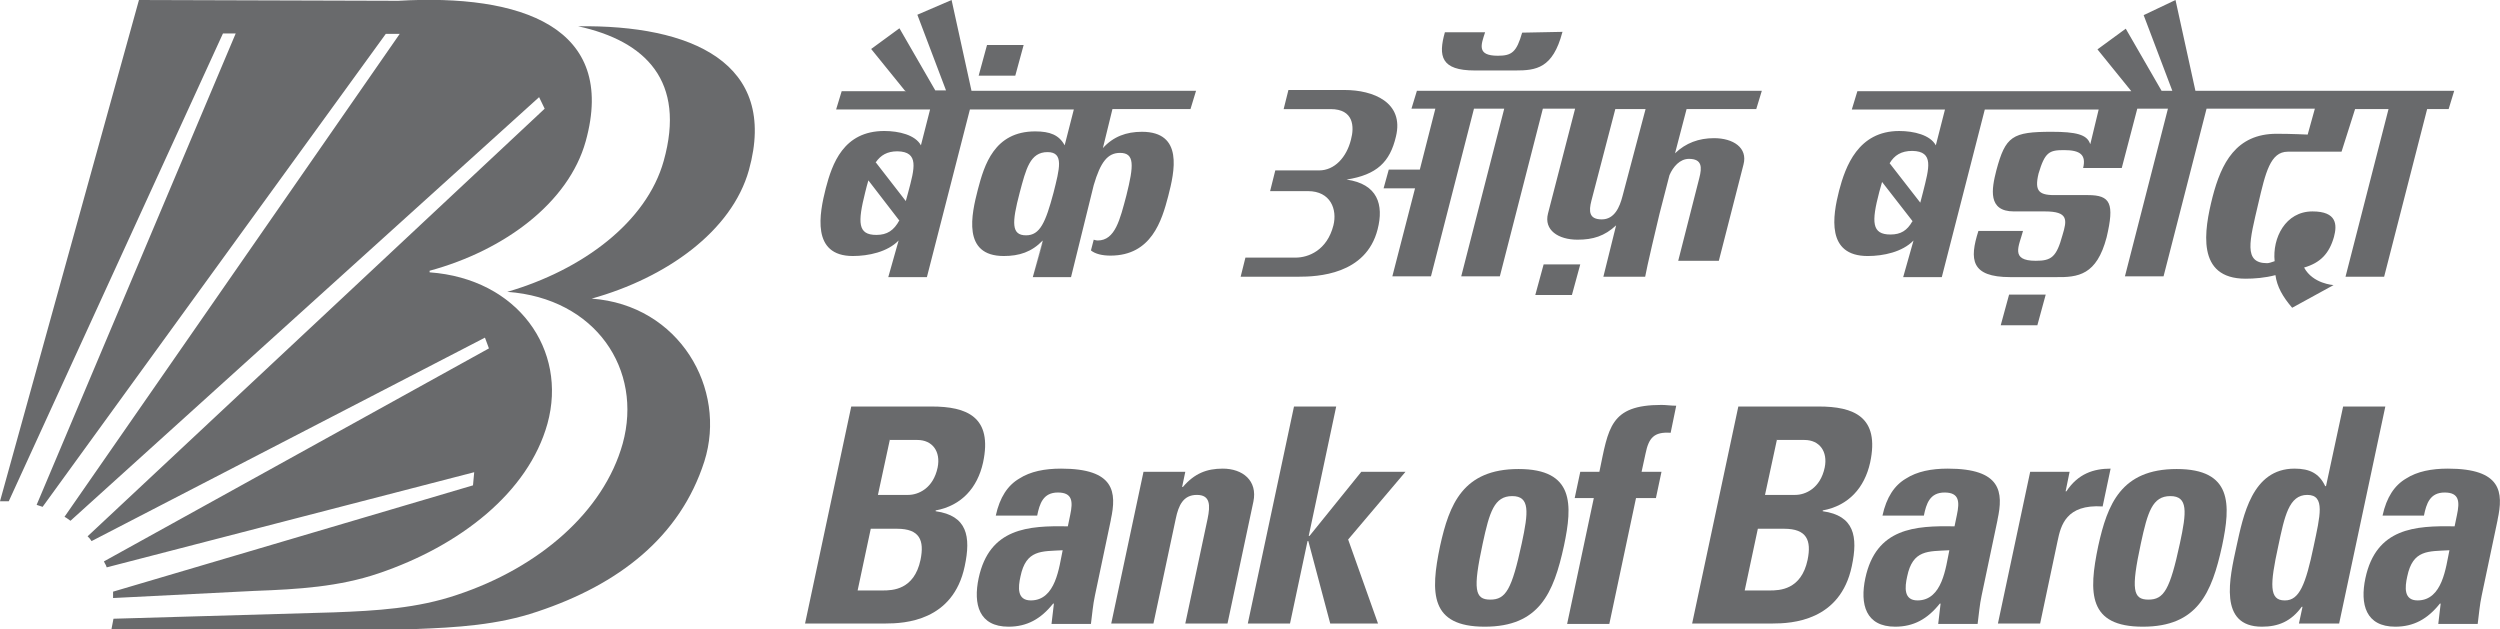 <?xml version="1.0" encoding="UTF-8"?>
<svg id="Layer_2" data-name="Layer 2" xmlns="http://www.w3.org/2000/svg" viewBox="0 0 62.79 15.8">
  <defs>
    <style>
      .cls-1 {
        fill: #696a6c;
        fill-rule: evenodd;
      }
    </style>
  </defs>
  <g id="Layer_1-2" data-name="Layer 1">
    <g>
      <path class="cls-1" d="m10.41,15.8H2.8s.05-.26.05-.26l5.54-.16c1.06-.04,2.09-.1,3.09-.44,2.05-.68,3.68-2.08,4.16-3.8.51-1.85-.67-3.65-2.9-3.81,1.89-.55,3.5-1.75,3.93-3.29.56-2-.45-3.01-2.15-3.38,2.83-.04,5.04.91,4.29,3.61-.43,1.54-2.08,2.71-3.95,3.23,2.2.16,3.41,2.26,2.83,4.09-.61,1.9-2.15,3.09-4.19,3.77-1,.34-2.03.4-3.09.44"/>
      <path class="cls-1" d="m6.41,14.84l-3.57.18c0-.09,0-.07,0-.16l9.04-2.67.03-.33-9.23,2.39c-.03-.09-.03-.06-.07-.15l9.67-5.35-.1-.27L2.3,13.59c-.06-.08-.03-.05-.1-.12L13.68,2.73l-.14-.29L1.77,13.08c-.06-.04-.09-.07-.15-.1L10.04.85h-.35S1.07,12.73,1.07,12.73c-.05-.02-.1-.03-.15-.05L5.92.84h-.32L.22,12.59c-.07,0-.22,0-.22,0L3.49,0l6.51.02c3.08-.18,5.51.65,4.71,3.53-.43,1.54-2.04,2.74-3.92,3.25v.04c2.22.16,3.47,1.95,2.96,3.8-.48,1.73-2.2,3.07-4.24,3.76-1,.34-2.03.4-3.09.44"/>
      <g>
        <path class="cls-1" d="m22.24,15.66c.48,0,1.7-.06,1.99-1.44.16-.75.06-1.27-.73-1.38v-.02c.65-.12,1.05-.57,1.19-1.2.25-1.16-.42-1.41-1.29-1.41h-2.02l-1.16,5.45h2.02Zm.1-4.61h.7c.38,0,.59.29.51.69-.11.53-.49.69-.74.69h-.76l.3-1.39Zm-.47,2.23h.66c.57,0,.69.29.59.78-.16.76-.71.77-.95.77h-.63l.33-1.55Z"/>
        <path class="cls-1" d="m27.9,13.05c.15-.69.1-1.28-1.25-1.28-.41,0-.77.07-1.05.25-.29.17-.49.47-.59.93h1.04c.06-.3.15-.58.52-.58s.38.23.31.56l-.06.29c-.99-.02-1.97.04-2.24,1.3-.14.66.01,1.22.75,1.22.46,0,.81-.19,1.12-.58h.02l-.06.51h.99c.03-.23.05-.48.1-.71l.4-1.9Zm-1.21.77c-.09.42-.17,1.26-.8,1.26-.35,0-.32-.33-.26-.6.14-.68.53-.63,1.06-.66"/>
        <path class="cls-1" d="m29.78,11.85h-1.06l-.81,3.81h1.06l.56-2.63c.07-.34.19-.6.53-.6s.34.26.27.6l-.56,2.63h1.06l.65-3.06c.11-.53-.27-.83-.77-.83-.4,0-.71.12-1,.46h-.02l.08-.38Z"/>
        <polygon class="cls-1" points="32.4 15.66 32.84 13.59 32.86 13.59 33.41 15.66 34.61 15.66 33.86 13.55 35.3 11.85 34.19 11.85 32.89 13.46 32.87 13.46 33.56 10.21 32.5 10.21 31.34 15.66 32.4 15.66"/>
        <path class="cls-1" d="m37.29,15.74c1.37,0,1.73-.84,1.99-2.03.22-1.04.26-1.93-1.14-1.93s-1.74.89-1.97,1.93c-.25,1.19-.25,2.03,1.12,2.03m.14-.68c-.39,0-.44-.25-.19-1.41.17-.79.29-1.19.74-1.19s.41.4.24,1.19c-.25,1.16-.4,1.41-.79,1.41"/>
        <path class="cls-1" d="m42.1,10.19c-.13,0-.25-.02-.37-.02-1.3,0-1.33.58-1.56,1.68h-.48l-.14.66h.48l-.67,3.16h1.06l.67-3.16h.5l.14-.66h-.5l.1-.46c.08-.39.21-.55.63-.52l.14-.68Z"/>
        <path class="cls-1" d="m44.52,15.66c.48,0,1.7-.06,1.99-1.44.16-.75.06-1.27-.73-1.38v-.02c.65-.12,1.05-.57,1.19-1.2.25-1.16-.42-1.41-1.29-1.41h-2.02l-1.16,5.45h2.02Zm.1-4.61h.7c.38,0,.59.29.51.69-.11.53-.49.69-.74.69h-.76l.3-1.39Zm-.47,2.23h.66c.57,0,.69.29.59.78-.16.76-.71.77-.95.77h-.63l.33-1.55Z"/>
        <path class="cls-1" d="m50.17,13.05c.15-.69.1-1.28-1.25-1.28-.41,0-.77.07-1.05.25-.29.17-.49.47-.59.93h1.04c.06-.3.15-.58.52-.58s.38.23.31.56l-.06.29c-.99-.02-1.97.04-2.24,1.3-.14.66.01,1.22.75,1.22.46,0,.81-.19,1.12-.58h.02l-.06.51h.99c.03-.23.05-.48.1-.71l.4-1.9Zm-1.21.77c-.09.42-.17,1.26-.8,1.26-.35,0-.32-.33-.26-.6.14-.68.53-.63,1.06-.66"/>
        <path class="cls-1" d="m50.99,11.85l-.81,3.81h1.06l.44-2.08c.08-.38.21-.92,1.13-.86l.2-.95c-.43,0-.82.13-1.11.57h-.02l.1-.49h-1.01Z"/>
        <path class="cls-1" d="m53.82,15.74c1.37,0,1.73-.84,1.99-2.03.22-1.04.26-1.93-1.14-1.93s-1.74.89-1.97,1.93c-.25,1.19-.25,2.03,1.12,2.03m.14-.68c-.39,0-.44-.25-.19-1.41.17-.79.29-1.19.74-1.19s.41.4.24,1.19c-.25,1.16-.4,1.41-.79,1.41"/>
        <path class="cls-1" d="m58.75,15.66l1.16-5.45h-1.06l-.43,2h-.02c-.15-.32-.39-.44-.77-.44-1.07,0-1.29,1.19-1.46,1.96-.17.78-.46,2.01.64,2.01.41,0,.73-.13,1-.5h.02l-.09.42h1.01Zm-1.37-.58c-.39,0-.37-.4-.16-1.36.16-.76.27-1.29.73-1.29s.32.53.16,1.29c-.2.96-.36,1.36-.72,1.36"/>
        <path class="cls-1" d="m62.73,13.05c.15-.69.1-1.28-1.25-1.28-.41,0-.77.07-1.05.25-.29.17-.49.47-.59.93h1.04c.06-.3.15-.58.52-.58s.38.23.31.56l-.06.29c-.99-.02-1.97.04-2.24,1.3-.14.66.01,1.22.75,1.22.46,0,.81-.19,1.12-.58h.02l-.06.51h.99c.03-.23.05-.48.1-.71l.4-1.9Zm-1.21.77c-.09.42-.17,1.26-.8,1.26-.35,0-.32-.33-.26-.6.14-.68.53-.63,1.06-.66"/>
      </g>
      <path class="cls-1" d="m50.46,7.4h.92l-.21.77h-.92l.21-.77Zm-11.69-.76h.92l-.21.77h-.92l.21-.77ZM24.79,1.13h.92l-.21.77h-.92l.21-.77Zm10.8,1.15h8.66l-.14.46h-1.75l-.29,1.11c.27-.26.6-.38.98-.38.48,0,.85.24.74.66l-.62,2.42h-1.02l.53-2.08c.07-.27.07-.48-.26-.48-.23,0-.4.2-.49.41l-.25.97c-.05.2-.33,1.39-.36,1.58h-1.05l.32-1.29c-.29.27-.58.36-.97.36-.48,0-.85-.24-.74-.66l.68-2.63h-.81l-1.08,4.21h-.97l1.08-4.21h-.76l-1.08,4.21h-.97l.57-2.21h-.79s.13-.47.13-.47h.78l.39-1.53h-.6l.14-.46Zm5.74.46h-.76l-.6,2.3c-.07.27-.06.47.26.47s.45-.31.52-.58l.58-2.19Zm-8.72,4.21h-1.45l.12-.48h1.26c.32,0,.79-.18.95-.81.1-.4-.07-.86-.64-.86h-.95l.13-.52h1.1c.39,0,.69-.33.8-.77.09-.33.07-.77-.51-.77h-1.18l.12-.48h1.41c.72,0,1.5.31,1.29,1.17-.15.64-.48.96-1.24,1.08.78.11.94.63.78,1.25-.29,1.14-1.51,1.19-1.99,1.19m-9.88-4.67l-.85-1.05.71-.52.9,1.56h.27l-.72-1.9L23.9,0l.5,2.28h5.64l-.14.46h-1.96l-.24.98c.26-.29.59-.41.98-.41,1.05,0,.82,1,.66,1.62-.16.61-.42,1.49-1.45,1.49-.2,0-.38-.04-.49-.13l.07-.27s.06.02.1.02c.44,0,.56-.53.72-1.13.19-.76.21-1.07-.16-1.07-.31,0-.49.23-.66.81l-.57,2.31h-.96s.25-.92.25-.92c-.28.29-.59.39-.98.39-1.05,0-.81-1.05-.65-1.67.16-.61.41-1.46,1.44-1.46.37,0,.6.09.74.35l.23-.9h-2.61l-1.08,4.21h-.97l.26-.92c-.28.29-.76.39-1.15.39-1.05,0-.84-1.07-.68-1.7.16-.61.44-1.44,1.47-1.44.37,0,.78.1.92.36l.23-.9h-2.36l.14-.46h1.62Zm-.74,1.79l.76.98.06-.22c.16-.6.28-1.02-.27-1.03-.26,0-.42.1-.54.27m.58,1.46l-.77-1c-.03.09-.05.19-.08.3-.19.76-.19,1.07.28,1.07.27,0,.44-.11.58-.37m3.36,1.42c.26-.92.25-.92.25-.92l-.25.92Zm-.18-1.04c.35,0,.49-.32.69-1.07.15-.6.27-1.02-.15-1.02-.44,0-.54.42-.7,1.02-.2.76-.21,1.07.16,1.07m26.73-2.29l.21-.87h-2.86l-1.08,4.21h-.97l.26-.92c-.28.29-.76.39-1.15.39-1.05,0-.88-1.01-.72-1.64.16-.61.48-1.5,1.51-1.5.37,0,.78.1.92.36l.23-.9h-2.34l.14-.46h6.88l-.85-1.05.71-.52.9,1.56h.27l-.72-1.9L54.64,0l.5,2.28h6.5l-.14.46h-.54l-1.08,4.21h-.97l1.08-4.21h-.84l-.34,1.07h-1.35c-.44,0-.56.53-.74,1.3-.22.94-.38,1.5.22,1.5.04,0,.11-.02.19-.05-.06-.58.27-1.25.95-1.25.62,0,.62.34.54.64-.12.42-.34.65-.75.77.22.41.74.44.74.44l-1.04.57c-.24-.28-.38-.53-.42-.82-.26.07-.54.09-.75.09-1.25,0-1.04-1.22-.83-2.05.22-.85.59-1.59,1.61-1.59.37,0,.78.02.78.02l.18-.65h-2.72l-1.08,4.21h-.97l1.08-4.21h-.77l-.39,1.49h-.97c.08-.33-.07-.45-.48-.45-.37,0-.48.05-.64.59-.11.46.02.55.47.54h.77c.57,0,.67.21.47,1.06-.25.95-.71,1.01-1.29,1h-1.13c-.99,0-1.03-.44-.8-1.16h1.12c-.1.38-.33.75.32.75.39,0,.52-.09.67-.64.12-.39.15-.6-.44-.6,0,0-.53,0-.78,0-.66,0-.56-.56-.44-1.03.23-.86.4-.97,1.39-.97.61,0,.88.07.96.29m-5.03.5l.77.99.07-.27c.15-.6.28-1.02-.27-1.03-.28,0-.45.11-.57.31m.58,1.46l-.77-.99-.07.25c-.2.76-.19,1.07.28,1.07.26,0,.42-.1.55-.33M39.24.81c-.24.91-.66.96-1.18.96h-1.02c-.85,0-.92-.36-.75-.96h1.01c-.1.31-.22.59.32.59.35,0,.47-.09.61-.58l1.02-.02Z"/>
    </g>
  </g>
</svg>